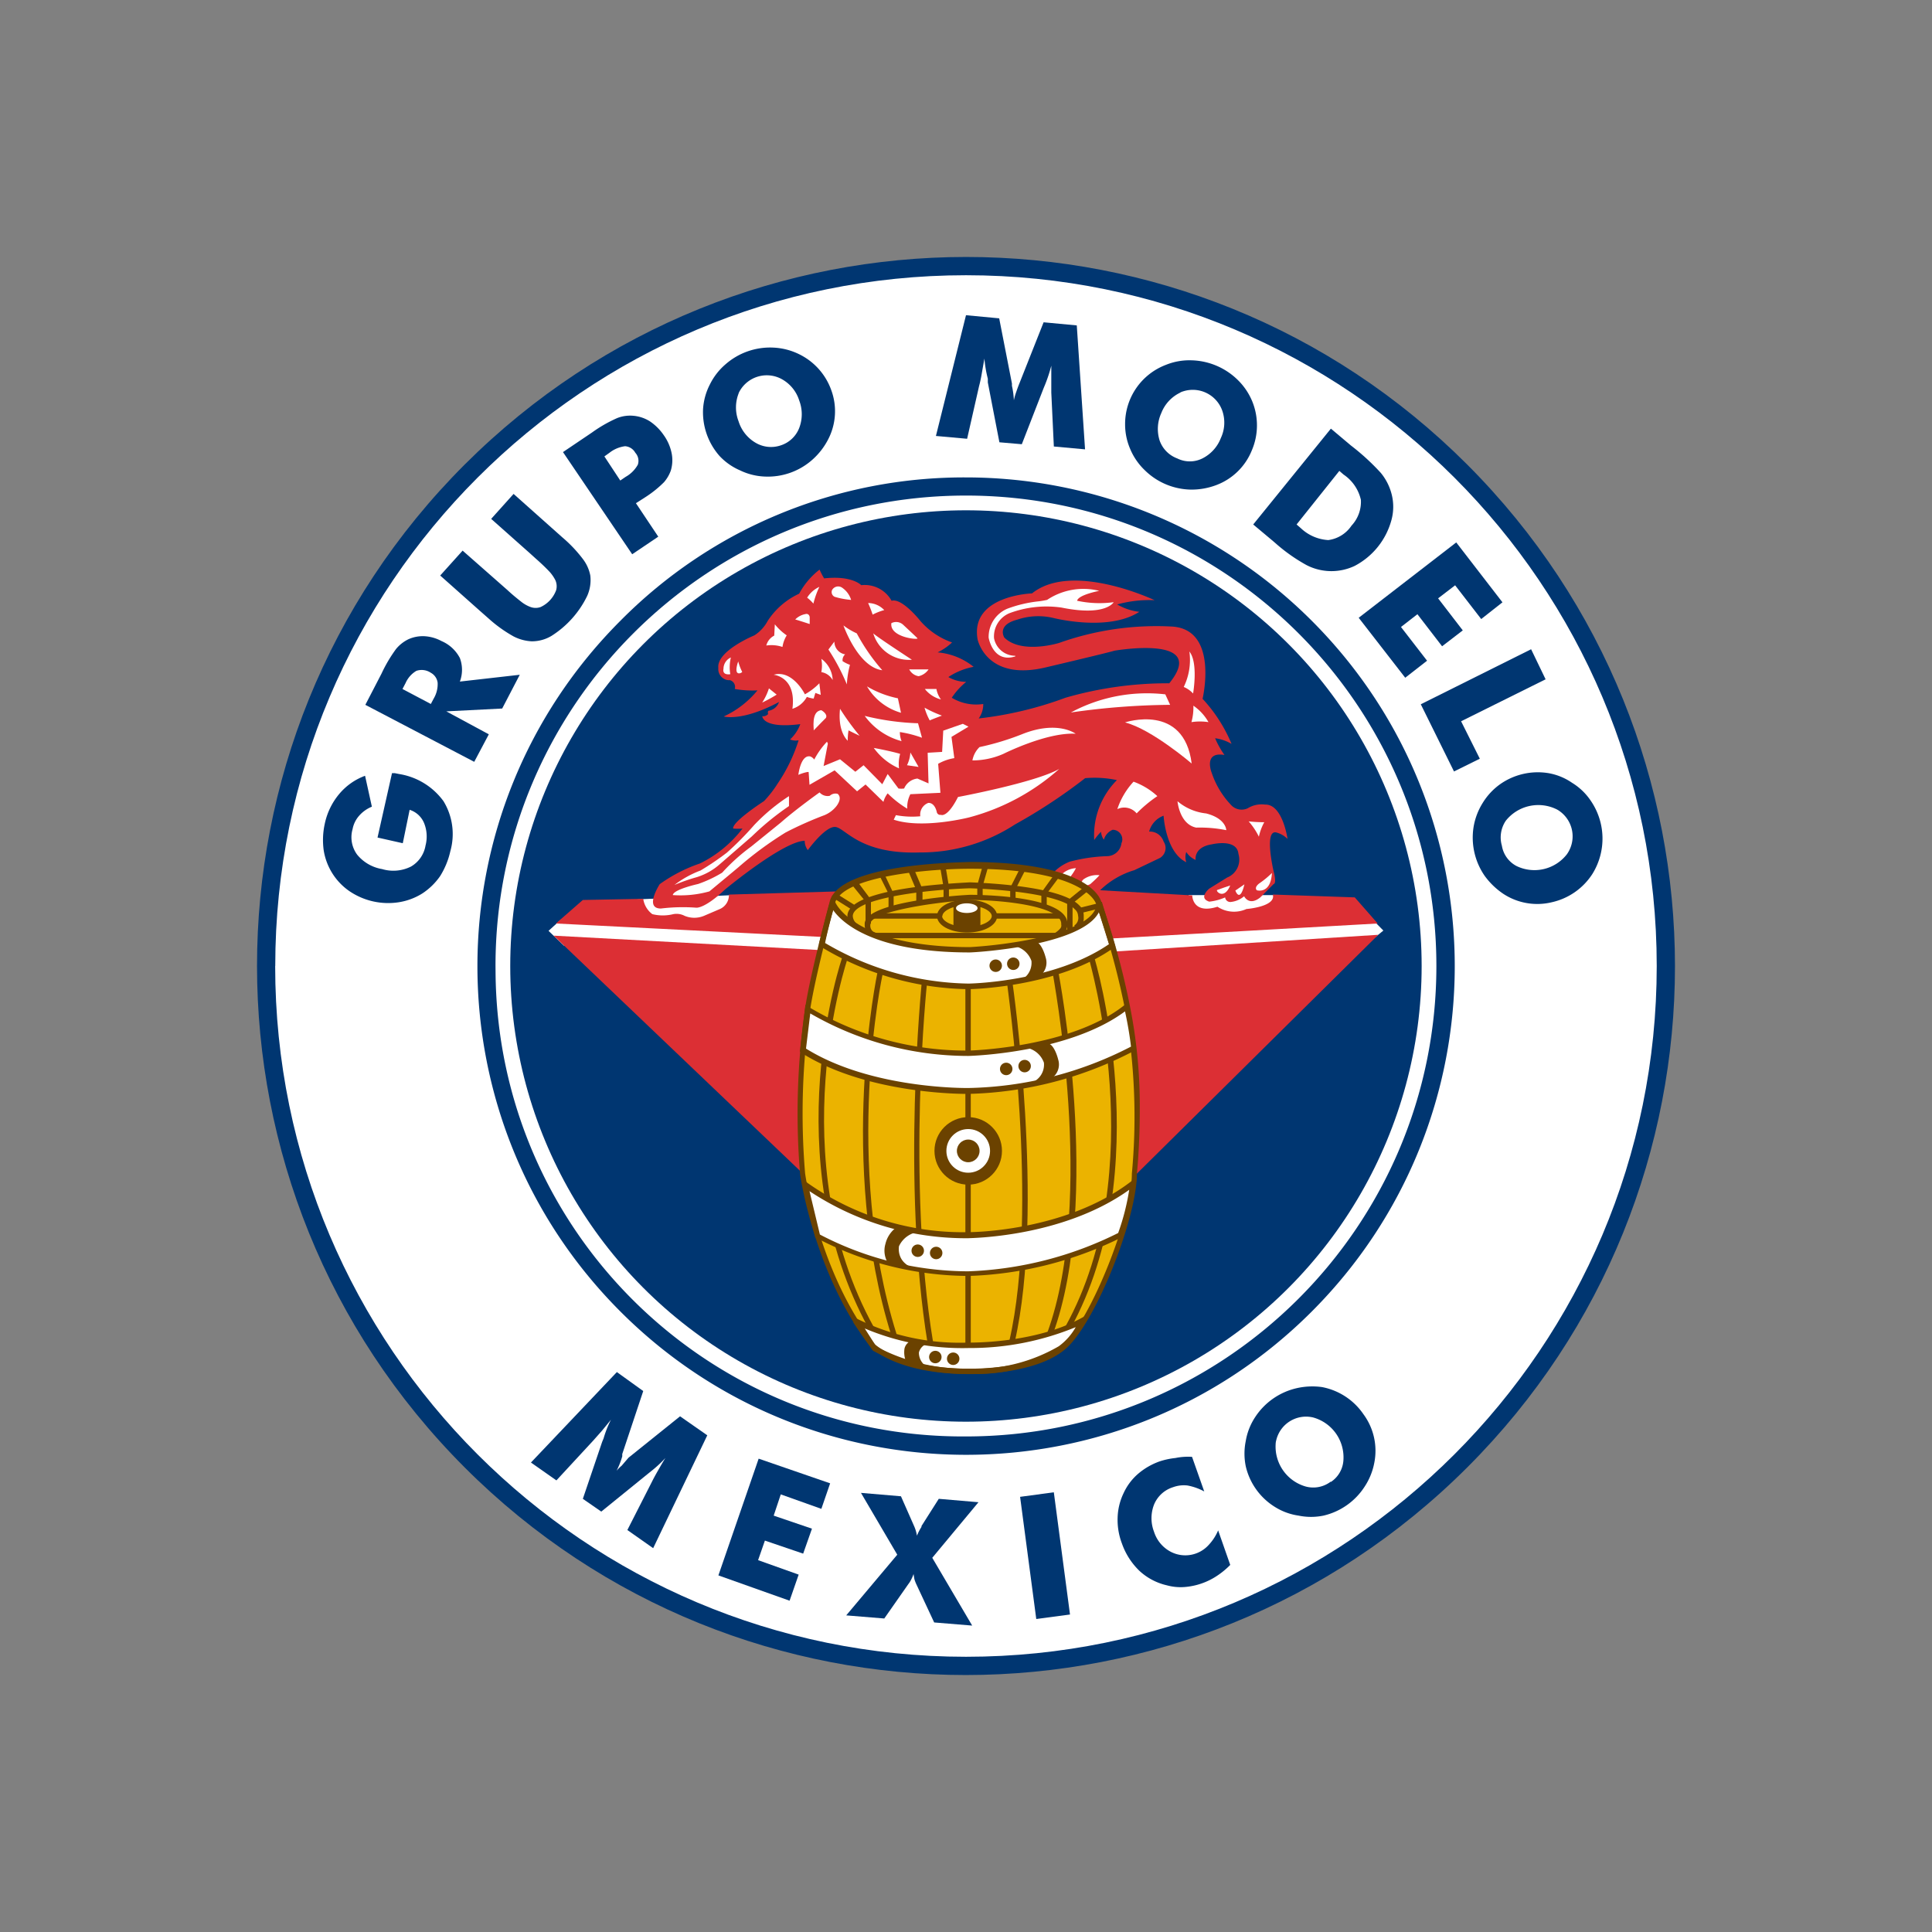 <svg id="Layer_1" data-name="Layer 1" xmlns="http://www.w3.org/2000/svg" viewBox="0 0 1000 1000"><rect x="0" y="0" width="1000" height="1000" fill="#808080" stroke="none"/><defs><style>.cls-1{fill:#fff;}.cls-2{fill:#003671;}.cls-3{fill:#dc2f34;}.cls-4{fill:#ebb300;}.cls-5{fill:#6b4200;}</style></defs><g id="_Group_" data-name=" Group "><g id="_Group_2" data-name=" Group 2"><circle id="_Path_" data-name=" Path " class="cls-1" cx="499.97" cy="500" r="364.3"/><circle id="_Path_2" data-name=" Path 2" class="cls-2" cx="499.97" cy="500" r="235.87"/><g id="_Group_3" data-name=" Group 3"><path id="_Compound_Path_" data-name=" Compound Path " class="cls-2" d="M240.47,240.5c-143.25,143.25-143.25,375.6,0,519s375.6,143.25,519,0,143.25-375.6,0-519S383.87,97.25,240.47,240.5Zm-98,259.5c0-197.41,160.13-357.54,357.54-357.54S857.52,302.59,857.52,500,697.39,857.54,500,857.54,142.43,697.41,142.43,500Z"/></g><g id="_Group_4" data-name=" Group 4"><path id="_Compound_Path_2" data-name=" Compound Path 2" class="cls-2" d="M321.2,321.23c-98.78,98.78-98.78,258.91,0,357.69s258.91,98.78,357.69,0,98.78-258.91,0-357.69A253.19,253.19,0,0,0,500,247.11,250.15,250.15,0,0,0,321.2,321.23ZM256.47,500c0-134.45,109.06-243.5,243.5-243.5S743.47,365.55,743.47,500,634.42,743.5,500,743.5c-133.56.88-242.62-106.71-243.5-240.42Z"/></g><g id="_Group_5" data-name=" Group 5"><polygon id="_Path_3" data-name=" Path 3" class="cls-1" points="330.15 465.51 379.32 463.31 375.51 471.38 368.61 474.02 357.89 475.93 351.58 474.31 346 475.05 338.52 474.9 334.26 471.97 332.06 468.88 330.15 465.51"/><polygon id="_Path_4" data-name=" Path 4" class="cls-1" points="426.58 482.97 290.38 475.93 283.92 481.8 291.85 489.43 423.65 495.16 426.58 482.97"/><polygon id="_Path_5" data-name=" Path 5" class="cls-1" points="573.65 484 577.76 496.48 708.69 487.67 716.03 481.65 706.34 471.82 572.77 481.8 573.65 484"/><polygon id="_Path_6" data-name=" Path 6" class="cls-1" points="615.19 463.31 661.13 463.31 659.08 468.88 649.1 471.82 635.3 473.58 628.11 471.82 617.54 471.23 615.19 463.31"/><path id="_Path_7" data-name=" Path 7" class="cls-3" d="M566.76,463.16c.73.59,1.9-1.47,2.64-2.35a42.85,42.85,0,0,1,17.76-10.42l13.21-6.31a6,6,0,0,0,1.9-8.51,7.43,7.43,0,0,0-7.48-5.14,12,12,0,0,1,7.48-8.22s1,18.93,11.75,24.07a8.1,8.1,0,0,1,0-5.28,11.07,11.07,0,0,0,4.84,4.11s-1.17-6.61,8.37-8.08c0,0,13.06-3.23,13.79,5a10,10,0,0,1-5.87,12.19l-9.24,5.72s-5.88,4.84,0,6.75a27.48,27.48,0,0,0,8.22-2.2,2.68,2.68,0,0,0,3.08,2.35h0a12.72,12.72,0,0,0,6.75-2.94s2.49,5.29,8.37.59l6.89-6.9s1.76,0,0-6.6c0,0-5.28-22.46,1.76-20a12.79,12.79,0,0,1,5.44,3.22s-2.5-18.05-11.6-17.76a13.71,13.71,0,0,0-9,1.91,7.42,7.42,0,0,1-8.81-1.91,44.61,44.61,0,0,1-9.83-16.43s-4.55-11.16,6.6-9.25a45.1,45.1,0,0,1-4.84-8.66,22.71,22.71,0,0,1,8.51,2.93,78.39,78.39,0,0,0-15-23.33s8.66-36.4-16.29-37.43a150.13,150.13,0,0,0-58,8.51s-19.37,6-28.33-2.79c0,0-4.11-6.45,6.61-9.24a33.92,33.92,0,0,1,18.35-1s28.62,7.49,44.91-3.08a29.29,29.29,0,0,1-11.45-3.82,62.1,62.1,0,0,1,19.37-2.2S555,290.4,534.17,307.14c0,0-32.14,1-28.18,23.77,0,0,4.4,21.87,35.23,14.54,0,0,31.85-7.49,35.66-8.66,0,0,49-8.52,28.33,16.88a189.86,189.86,0,0,0-53.72,7.48,189.48,189.48,0,0,1-44.91,10.72,12.65,12.65,0,0,0,2.35-7.49,24.4,24.4,0,0,1-16.3-3.23,36.31,36.31,0,0,1,7.49-8.22,18.64,18.64,0,0,1-9.25-2.49,35,35,0,0,1,13.07-5.29,34.35,34.35,0,0,0-18.64-7.48,29.69,29.69,0,0,0,7.48-5.14,38.75,38.75,0,0,1-16.29-11s-9.54-12.18-15-10.57a15.89,15.89,0,0,0-15.71-8.07s-4.69-5.14-19.23-3.52a44.23,44.23,0,0,1-2.34-4.55,39.15,39.15,0,0,0-10.57,12.47,38.89,38.89,0,0,0-16.29,14.09,19.94,19.94,0,0,1-6.9,7.49s-19.67,8.07-18.64,16.88a5.76,5.76,0,0,0,5.13,6.31h.89a3.65,3.65,0,0,1,2.49,4.55,52.16,52.16,0,0,0,11.74.73,49,49,0,0,1-17.46,13.51s9.39,2.79,28.62-7.49a6.83,6.83,0,0,1-5.58,4.55s-.44,1.18,0,1.62a3.44,3.44,0,0,1-3.08,1.17s0,6.61,19.67,4.11a20.43,20.43,0,0,1-5.29,7.93,7.6,7.6,0,0,0,4.41.44,85.84,85.84,0,0,1-10.87,22.45,59,59,0,0,1-7,9s-16.59,10.71-16,14.23a26.08,26.08,0,0,0,4.84,0,62.47,62.47,0,0,1-22,18.06,79.74,79.74,0,0,0-20.84,10.71s-8.22,12.62.58,12.62a94.67,94.67,0,0,1,18.2-.44s4.11.88,15-9.39c0,0,30-24.95,41.25-25.24a8,8,0,0,0,1.61,4.84s8.66-12,13.95-12,12.18,14.24,43.88,13.21a89.38,89.38,0,0,0,49.46-14.53,280.7,280.7,0,0,0,36.26-23.92,55.92,55.92,0,0,1,16.44,1,40.51,40.51,0,0,0-11.75,31,32,32,0,0,1,3.53-4.26,8.05,8.05,0,0,0,1.47,4.11,7.93,7.93,0,0,1,4.55-5.14,5,5,0,0,1,5,5,4.1,4.1,0,0,1-.44,1.91,7.6,7.6,0,0,1-7.49,6.75A85.75,85.75,0,0,0,553.69,446a23.41,23.41,0,0,0-9.54,6.9A58,58,0,0,1,566.76,463.16Z"/><path id="_Path_8" data-name=" Path 8" class="cls-3" d="M564.7,460.52l52.4,2.93s0,10,13.06,5.87a15.54,15.54,0,0,0,15,1.18s15.41-1.18,13.65-7.49l42.42,1.47L713.09,478l-138.26,7.78A156,156,0,0,0,564.7,460.52Z"/><path id="_Path_9" data-name=" Path 9" class="cls-3" d="M587.3,608.61,713.38,483.85l-136.79,8.66a298,298,0,0,1,11.59,59.89S589.07,597.31,587.3,608.61Z"/><path id="_Path_10" data-name=" Path 10" class="cls-3" d="M415.43,607.29l-128.87-123,138.26,7.48s-9.39,43.3-10,51.23A428.22,428.22,0,0,0,415.43,607.29Z"/><path id="_Path_11" data-name=" Path 11" class="cls-3" d="M426.44,485l-138.7-7,13.94-12.18,31.26-.59a12,12,0,0,0,4.7,7.93,22.67,22.67,0,0,0,10.86,0,9,9,0,0,1,5.87.88,13.07,13.07,0,0,0,10,0l8.22-3.52a7.86,7.86,0,0,0,4.7-7.49l55.19-1.61A193.94,193.94,0,0,1,426.44,485Z"/><path id="_Path_12" data-name=" Path 12" class="cls-4" d="M501.88,447.6s-66.78,0-71.19,19.38c0,0-10,36.69-12.62,54.6A378,378,0,0,0,415.43,607s6.75,51.37,36.4,89.24c0,0,12.92,13.21,50.05,13.21,0,0,34.35.59,49.32-13.21S587,628.87,587,607a308.88,308.88,0,0,0-3.52-85.42,390.21,390.21,0,0,0-15-54.6S564.55,447.6,501.88,447.6Z"/><g id="_Group_6" data-name=" Group 6"><path id="_Path_13" data-name=" Path 13" class="cls-5" d="M438.62,474.17a7.8,7.8,0,0,0,4.4,6.9l1.18-2.5a5.38,5.38,0,0,1-2.79-4.4c0-9.1,37.43-13.65,60.47-14.39,0,0,44.91,1,54.45,10.86A4.65,4.65,0,0,1,558,474h0a4.67,4.67,0,0,1-1.91,5l1.17,2.5a6.9,6.9,0,0,0,3.67-6.46v-1.32h0a7.05,7.05,0,0,0-2.34-5.14c-10.28-10.71-54.6-11.74-56.51-11.89C495.42,457.14,438.62,459.34,438.62,474.17Z"/></g><g id="_Group_7" data-name=" Group 7"><path id="_Compound_Path_3" data-name=" Compound Path 3" class="cls-5" d="M447.57,478v1.18a7.35,7.35,0,0,0,4.55,6.31l1.32-2.5a3.93,3.93,0,0,1-2.93-4.4v-.44c0-5.43,26.71-10.57,51.22-12.33,18.35,0,47.56,3.38,47.56,12.33v.44a2.23,2.23,0,0,1-.44,1.91,11,11,0,0,1-6.9,3.82l.73,2.78a13,13,0,0,0,8.81-5.13,7,7,0,0,0,1-2.94v-.88c0-14.53-45.36-15-50.49-15C492.49,463.6,448.16,467.12,447.57,478Zm0,0h0v0Zm104.8,0Z"/></g><g id="_Group_8" data-name=" Group 8"><rect id="_Path_14" data-name=" Path 14" class="cls-5" x="514.21" y="472.7" width="35.37" height="2.79"/></g><g id="_Group_9" data-name=" Group 9"><rect id="_Path_15" data-name=" Path 15" class="cls-5" x="452.12" y="472.7" width="34.49" height="2.79"/></g><g id="_Group_10" data-name=" Group 10"><rect id="_Path_16" data-name=" Path 16" class="cls-5" x="452.27" y="482.83" width="94.38" height="2.79"/></g><g id="_Group_11" data-name=" Group 11"><path id="_Compound_Path_4" data-name=" Compound Path 4" class="cls-5" d="M485,474.17c0,4.69,6.75,8.51,15.56,8.51s15.56-3.82,15.56-8.51-6.75-8.52-15.56-8.52S485,469.47,485,474.17Zm2.79,0c0-2.64,5.28-5.58,12.77-5.58s12.77,2.94,12.77,5.58-5.28,5.58-12.77,5.58-12.92-2.94-12.92-5.58Z"/></g><path id="_Path_17" data-name=" Path 17" class="cls-5" d="M493.51,468.3v11.89a29.57,29.57,0,0,0,7.05,1,27.46,27.46,0,0,0,6.9-.73V467.86a35.48,35.48,0,0,0-6.9-.74A23.47,23.47,0,0,0,493.51,468.3Z"/><ellipse id="_Path_18" data-name=" Path 18" class="cls-1" cx="500.41" cy="470.06" rx="5.58" ry="2.5"/><g id="_Group_12" data-name=" Group 12"><rect id="_Path_19" data-name=" Path 19" class="cls-5" x="435.66" y="461.29" width="2.79" height="11.01" transform="translate(-190.62 589.06) rotate(-57.91)"/></g><g id="_Group_13" data-name=" Group 13"><path id="_Path_20" data-name=" Path 20" class="cls-5" d="M440.53,457.44l7.48,9.24v11.45h2.79V465.65l-7.48-10Z"/></g><g id="_Group_14" data-name=" Group 14"><path id="_Path_21" data-name=" Path 21" class="cls-5" d="M455.06,452.89l4.84,9.68v7.49h2.64v-7.49l-5-10.57Z"/></g><g id="_Group_15" data-name=" Group 15"><path id="_Path_22" data-name=" Path 22" class="cls-5" d="M470,450.54l4.26,10.12v6.46h3.23v-6.9L473,449.66Z"/></g><g id="_Group_16" data-name=" Group 16"><polygon id="_Path_23" data-name=" Path 23" class="cls-5" points="486.62 448.77 488.38 459.2 488.38 465.51 491.17 465.51 491.17 458.9 489.4 448.33 486.62 448.77"/></g><g id="_Group_17" data-name=" Group 17"><path id="_Path_24" data-name=" Path 24" class="cls-5" d="M505.84,458.17v6.31h2.79v-5.87l2.79-9.83-2.64-1.18Z"/></g><g id="_Group_18" data-name=" Group 18"><path id="_Path_25" data-name=" Path 25" class="cls-5" d="M522.87,459.49v6.31h2.79v-5.58l5-9.83-2.5-1.32Z"/></g><g id="_Group_19" data-name=" Group 19"><path id="_Path_26" data-name=" Path 26" class="cls-5" d="M539,462v7.48h2.79v-6.9l6.46-8.66-2.2-1.76Z"/></g><g id="_Group_20" data-name=" Group 20"><path id="_Path_27" data-name=" Path 27" class="cls-5" d="M552.37,466.24v15h2.79V467.56l7.49-6-1.77-2.2Z"/></g><g id="_Group_21" data-name=" Group 21"><rect id="_Path_28" data-name=" Path 28" class="cls-5" x="558.57" y="468.71" width="10.13" height="2.79" transform="translate(-96.22 148.74) rotate(-13.86)"/></g><g id="_Group_22" data-name=" Group 22"><path id="_Path_29" data-name=" Path 29" class="cls-1" d="M568.81,467.27c0,20.84-66.78,24.36-66.78,24.36-61.94,0-71-24.07-71-24.07-1.18,3.67-5.73,21.14-5.73,21.14a149.55,149.55,0,0,0,76,21.87s44.92-.59,74.27-21.14Z"/><path id="_Compound_Path_5" data-name=" Compound Path 5" class="cls-5" d="M429.52,467.12c-1.17,3.67-5.43,20.55-5.58,21.28v1l.88.59a150.86,150.86,0,0,0,76.77,22c.44,0,45.79-.74,74.85-21.43l.88-.59-7-23.19-2.64.44c0,16-47.27,22-65.61,23-59.89,0-69.57-22.89-69.72-23.19l-1.47-3.81Zm1.76,4c4.7,6.6,21,21.86,70.6,21.86,2.64,0,57.83-3.22,66.93-20.84L574,488.7c-28.62,19.67-72.22,20.4-72.66,20.4a150.31,150.31,0,0,1-74.26-21C427.61,485,429.81,476.22,431.28,471.09Z"/></g><g id="_Group_23" data-name=" Group 23"><path id="_Path_30" data-name=" Path 30" class="cls-1" d="M443,683.91a119.23,119.23,0,0,0,58.13,12.48s34.64.88,59.88-12.92a48.79,48.79,0,0,1-11.74,15,86.2,86.2,0,0,1-47.41,11.16A101,101,0,0,1,453,697.85Z"/><path id="_Compound_Path_6" data-name=" Compound Path 6" class="cls-5" d="M559.86,682.15c-24.37,13.5-58.57,12.77-58.86,12.77a119.65,119.65,0,0,1-57.39-12.33l-1.91,2,10.13,14.53h0a101.42,101.42,0,0,0,49.76,12,87.29,87.29,0,0,0,48-12,47.87,47.87,0,0,0,12.18-15l2.65-4.55Zm-2.94,4.55A31.3,31.3,0,0,1,548,696.83a86.11,86.11,0,0,1-46.53,11.59A98.48,98.48,0,0,1,453.59,697l-6-9.39a130.14,130.14,0,0,0,53.72,10.13,143.47,143.47,0,0,0,55.92-11Z"/></g><g id="_Group_24" data-name=" Group 24"><g id="_Group_25" data-name=" Group 25"><path id="_Path_31" data-name=" Path 31" class="cls-5" d="M449.92,688.17l2.5-1c-48.59-87.77-13.95-190.22-13.65-191.25l-2.64-.88C435.68,495.74,400.75,599.37,449.92,688.17Z"/></g><g id="_Group_26" data-name=" Group 26"><path id="_Path_32" data-name=" Path 32" class="cls-5" d="M461.37,691.25l2.64-.88c-27.74-88.51-7.48-185.67-7-186.7l-2.79-.59C454,504.11,433.34,602,461.37,691.25Z"/></g><g id="_Group_27" data-name=" Group 27"><path id="_Path_33" data-name=" Path 33" class="cls-5" d="M480.16,695.5l2.79-.88c-13.8-83.22-3.23-185.23-3.09-186.11h-2.78C477.08,509.54,466.51,612.28,480.16,695.5Z"/></g><g id="_Group_28" data-name=" Group 28"><rect id="_Path_34" data-name=" Path 34" class="cls-5" x="499.68" y="510.57" width="2.79" height="185.82"/></g><g id="_Group_29" data-name=" Group 29"><path id="_Path_35" data-name=" Path 35" class="cls-5" d="M521.25,508.81c0,1.17,16.88,116.83,1.18,185.23l2.79.58c15.7-68.83-1-185.08-1.18-186.11Z"/></g><g id="_Group_30" data-name=" Group 30"><path id="_Path_36" data-name=" Path 36" class="cls-5" d="M544.89,503.67c0,1.17,22.45,116.83-2.79,186.11l2.79,1c25.68-70,3.08-186.55,2.93-187.73Z"/></g><g id="_Group_31" data-name=" Group 31"><path id="_Path_37" data-name=" Path 37" class="cls-5" d="M563.67,496.18c0,1,32.59,109.35-12.18,190.37l2.5,1.32c45.35-82.34,12.77-191.54,12.32-192.57Z"/></g></g><path id="_Path_38" data-name=" Path 38" class="cls-1" d="M424.09,303.76a46.83,46.83,0,0,0-3.08,8.66,21.72,21.72,0,0,0-3.23-3.08A14.63,14.63,0,0,1,424.09,303.76Z"/><path id="_Path_39" data-name=" Path 39" class="cls-1" d="M411.61,320.64a9.84,9.84,0,0,1,5.29-2.79,1.58,1.58,0,0,1,2.05,1c0,.15,0,.15.15.29V323S412.79,320.93,411.61,320.64Z"/><path id="_Path_40" data-name=" Path 40" class="cls-1" d="M401.05,323.14a28.41,28.41,0,0,0,6.16,5.72,15.75,15.75,0,0,0-2.2,6,18,18,0,0,0-8.37-.74,8,8,0,0,1,4.11-5.13Z"/><path id="_Path_41" data-name=" Path 41" class="cls-1" d="M430.69,305.38a3.61,3.61,0,0,1,5-1.32,11.87,11.87,0,0,1,4.85,6.45A41.14,41.14,0,0,1,432,308.9,2.69,2.69,0,0,1,430.69,305.38Z"/><path id="_Path_42" data-name=" Path 42" class="cls-1" d="M449.34,312.13a57.55,57.55,0,0,1,2.34,6,29.7,29.7,0,0,1,6-2.35A11.56,11.56,0,0,0,449.34,312.13Z"/><path id="_Path_43" data-name=" Path 43" class="cls-1" d="M436.57,323.72s7.48,21.58,20.1,23.19a100.81,100.81,0,0,1-13.21-19.08A35.17,35.17,0,0,1,436.57,323.72Z"/><path id="_Path_44" data-name=" Path 44" class="cls-1" d="M452,327.83a19.23,19.23,0,0,0,20,13.65S454,329.74,452,327.83Z"/><path id="_Path_45" data-name=" Path 45" class="cls-1" d="M461.37,322.55a5.34,5.34,0,0,1,6,.73s6.46,6,7.48,7.05S460.34,330,461.37,322.55Z"/><path id="_Path_46" data-name=" Path 46" class="cls-1" d="M470.62,346.47h10a8.47,8.47,0,0,1-5.14,3.53A6.63,6.63,0,0,1,470.62,346.47Z"/><path id="_Path_47" data-name=" Path 47" class="cls-1" d="M478.69,356.6h6a12.64,12.64,0,0,0,2.35,5.43A15.49,15.49,0,0,1,478.69,356.6Z"/><path id="_Path_48" data-name=" Path 48" class="cls-1" d="M478.54,366.29a62.88,62.88,0,0,0,9,4.11s-5.14,1.91-6.31,2.49A30.88,30.88,0,0,1,478.54,366.29Z"/><path id="_Path_49" data-name=" Path 49" class="cls-1" d="M448.75,355.28a51.45,51.45,0,0,0,16,6.16l1.61,7.49A30,30,0,0,1,448.75,355.28Z"/><path id="_Path_50" data-name=" Path 50" class="cls-1" d="M447.57,370.54a132.25,132.25,0,0,0,27.6,3.82l2.05,7.49a59.74,59.74,0,0,0-11.45-2.94,12.86,12.86,0,0,0,.88,4.7A34.72,34.72,0,0,1,447.57,370.54Z"/><path id="_Path_51" data-name=" Path 51" class="cls-1" d="M471.2,389.48l4.26,7.48-6-.88A16.77,16.77,0,0,0,471.2,389.48Z"/><path id="_Path_52" data-name=" Path 52" class="cls-1" d="M452.27,387.13s8.81,1.61,13.65,3.08a18.69,18.69,0,0,0-.59,7.49A31.93,31.93,0,0,1,452.27,387.13Z"/><path id="_Path_53" data-name=" Path 53" class="cls-1" d="M434.8,366.87a135.16,135.16,0,0,0,10.13,13.95s-3.52-1.62-5.72-2.79a31.84,31.84,0,0,0-.44,5.43C438.91,383.31,433.48,379.35,434.8,366.87Z"/><path id="_Path_54" data-name=" Path 54" class="cls-1" d="M425.12,367.61s3.52,1.91,2.35,4c0,0-4.85,4.85-6.32,6.46C421.45,378,419.54,368.05,425.12,367.61Z"/><path id="_Path_55" data-name=" Path 55" class="cls-1" d="M425.12,341a14.14,14.14,0,0,1,5.87,11,8.22,8.22,0,0,0-5.87-4.11A18.19,18.19,0,0,0,425.12,341Z"/><path id="_Path_56" data-name=" Path 56" class="cls-1" d="M431.87,332.09l-3.08,4.11a107,107,0,0,1,9.54,18.05,48.22,48.22,0,0,1,1.61-10.13,18.57,18.57,0,0,1-3.81-1.9,4,4,0,0,1,1.32-3.53A6.65,6.65,0,0,1,431.87,332.09Z"/><path id="_Path_57" data-name=" Path 57" class="cls-1" d="M378.3,340.31a6.42,6.42,0,0,0-3.82,5.87s-1,3.38,3.52,2.79A21.44,21.44,0,0,1,378.3,340.31Z"/><path id="_Path_58" data-name=" Path 58" class="cls-1" d="M382.11,342.36s-2.35,6.17.44,6.17a2.37,2.37,0,0,0,1.62-.74A27.39,27.39,0,0,1,382.11,342.36Z"/><path id="_Path_59" data-name=" Path 59" class="cls-1" d="M398,356.31l4,3.23a76.73,76.73,0,0,1-7.49,4.11A30.9,30.9,0,0,0,398,356.31Z"/><path id="_Path_60" data-name=" Path 60" class="cls-1" d="M400.46,349.26s11.89,1,9.69,17.61a12.93,12.93,0,0,0,7.48-6.16,15.78,15.78,0,0,0,3.52.88l.88-2.93,2.79,1-.73-6a31.73,31.73,0,0,1-7.49,5.72C416.6,359.24,410.15,346.47,400.46,349.26Z"/><path id="_Path_61" data-name=" Path 61" class="cls-1" d="M413.23,401.07s1.17-10.56,6.16-9.54a4.46,4.46,0,0,1,2.06,1.62,40.84,40.84,0,0,1,6.6-9.25l.44,1-2.2,11.59L434.8,393l7.93,6.46,4.26-3.38,9.68,9.84,2.79-5.29,5.58,7.49a9.66,9.66,0,0,0,2.94,0,8.44,8.44,0,0,1,6.89-5.14l5.73,2.5-.44-15.85,7.48-.45.59-11,10.13-3.53,2.93,1.47-8.8,5.29,1.46,11a24.71,24.71,0,0,0-8.36,2.94l1.17,15-15.56.73a14.73,14.73,0,0,0-1.61,7.49,52,52,0,0,1-10.13-7.93,12.36,12.36,0,0,0-2.2,4.41l-9.25-9-4.4,3.53L432,398.73,419,406.21l-.44-6.46C418.81,399.17,415.14,400.19,413.23,401.07Z"/><path id="_Path_62" data-name=" Path 62" class="cls-1" d="M408.38,417.22v-5.14a98.34,98.34,0,0,0-18.05,15,160.48,160.48,0,0,1-14.09,14.24,138.12,138.12,0,0,1-13.65,9.25,52.92,52.92,0,0,0-13.5,7.48,95.3,95.3,0,0,1,11.45-4,32.51,32.51,0,0,0,11.88-6.61l16.74-14.53A143.31,143.31,0,0,1,408.38,417.22Z"/><path id="_Path_63" data-name=" Path 63" class="cls-1" d="M432.6,417.66s3.82-4.26,1-6.75a4.29,4.29,0,0,0-4.11,1,5.52,5.52,0,0,1-5.28-1.76s-12.19,8.66-20,15.56l-15.42,12.48a100.27,100.27,0,0,0-15,13.5,64.56,64.56,0,0,1-12.47,5.87s-12.77,2.79-13.07,5.73a55.22,55.22,0,0,0,18.94-1.91s13.79-11.45,15-12.48a184.85,184.85,0,0,1,24.51-18.05,189.06,189.06,0,0,1,20.11-8.95A15.46,15.46,0,0,0,432.6,417.66Z"/><path id="_Path_64" data-name=" Path 64" class="cls-1" d="M463.72,421.92a45.49,45.49,0,0,0,12.62.58,6.44,6.44,0,0,1,4.11-6.9s3.08-.58,4.4,4.55a1.83,1.83,0,0,0,2.06,1.62h.15s3.23,1.76,8.8-9.25c0,0,40.07-7.48,52.4-14.53a113.8,113.8,0,0,1-46.67,25.1s-24.07,6.16-39,1.17Z"/><path id="_Path_65" data-name=" Path 65" class="cls-1" d="M507,386.69a12.72,12.72,0,0,0-3.67,6.9,39.62,39.62,0,0,0,16-3.38s22.45-11.3,37.42-10.42c0,0-9.1-7-27.15,0A137.44,137.44,0,0,1,507,386.69Z"/><path id="_Path_66" data-name=" Path 66" class="cls-1" d="M554.28,368.78a83.18,83.18,0,0,1,48.88-9.39l2.49,5.43A378,378,0,0,0,554.28,368.78Z"/><path id="_Path_67" data-name=" Path 67" class="cls-1" d="M582.31,373.92s30.53-10.27,34.5,21.28C616.81,395.2,596.11,377.44,582.31,373.92Z"/><path id="_Path_68" data-name=" Path 68" class="cls-1" d="M617.69,365.26a28.52,28.52,0,0,1-1,8.51,29.57,29.57,0,0,1,8.81,0A25.46,25.46,0,0,0,617.69,365.26Z"/><path id="_Path_69" data-name=" Path 69" class="cls-1" d="M586.72,404.6a36.58,36.58,0,0,1,12.33,7.48A69.44,69.44,0,0,0,588.33,421a8.35,8.35,0,0,0-10-2.2A38.8,38.8,0,0,1,586.72,404.6Z"/><path id="_Path_70" data-name=" Path 70" class="cls-1" d="M609.47,414.72s1,11.89,9.68,13.65a69.73,69.73,0,0,1,15.56,1.32s0-6-10.42-8.66A27.37,27.37,0,0,1,609.47,414.72Z"/><path id="_Path_71" data-name=" Path 71" class="cls-1" d="M556.92,449.36a11.44,11.44,0,0,0-6.75,2.64,1.43,1.43,0,0,0,.44,1.91.15.15,0,0,1,.15.15,2.9,2.9,0,0,0,3.08,0A32.47,32.47,0,0,0,556.92,449.36Z"/><path id="_Path_72" data-name=" Path 72" class="cls-1" d="M569.1,453a12.09,12.09,0,0,0-8.36,2.2s-2.2,2.21,0,2.79a4.06,4.06,0,0,0,3.67-.44C566,456.11,567.64,454.65,569.1,453Z"/><path id="_Path_73" data-name=" Path 73" class="cls-1" d="M646.31,425.14a35.69,35.69,0,0,1,5.28,7.93,27.26,27.26,0,0,1,2.79-7.49A72.74,72.74,0,0,1,646.31,425.14Z"/><path id="_Path_74" data-name=" Path 74" class="cls-1" d="M658.34,451.86a46.68,46.68,0,0,1-6.6,5.43s-2.79,2-1.18,3.52C650.56,460.81,657.76,463,658.34,451.86Z"/><path id="_Path_75" data-name=" Path 75" class="cls-1" d="M644.11,457.73l-4.7,3.23S641.76,467.71,644.11,457.73Z"/><path id="_Path_76" data-name=" Path 76" class="cls-1" d="M636.77,458.32s-5.73,1.9-6.75,2.34S633.54,466.09,636.77,458.32Z"/><path id="_Path_77" data-name=" Path 77" class="cls-1" d="M612.7,355.57a13.82,13.82,0,0,1,4.84,3.38s2.79-15.85-1.91-21.72A31.9,31.9,0,0,1,612.7,355.57Z"/><path id="_Path_78" data-name=" Path 78" class="cls-1" d="M525.51,339.43a11.18,11.18,0,0,1-11-9.1,13,13,0,0,1,7.93-12.92,54.68,54.68,0,0,1,27-2.93c23,4.69,27-2.79,27-2.79a54.69,54.69,0,0,1-18.93-.74c.59-3.08,11.45-5.13,11.45-5.13a33.8,33.8,0,0,0-27,4.69c-1.47.3-2.94.59-4.4.74a66.49,66.49,0,0,0-16.15,3.81,15.86,15.86,0,0,0-9.69,15s2.21,13.36,13.8,9.69"/><g id="_Group_32" data-name=" Group 32"><path id="_Compound_Path_7" data-name=" Compound Path 7" class="cls-5" d="M429.37,467s-10,37-12.62,54.74a382,382,0,0,0-2.64,85.87c0,.58,7.48,52.4,36.69,89.82.74.74,13.8,13.8,51.23,13.8,1.47,0,34.93.44,50.19-13.65s36.26-66.93,36.26-90.41c0,0,1.47-13.95,1.47-32.44a262.16,262.16,0,0,0-5-53.43,385.57,385.57,0,0,0-15-54.74c-.58-1.91-7-20.41-68.25-20.41C499.09,446.43,433.92,446.43,429.37,467Zm72.51,241.44c-36,0-49-12.62-49.17-12.77-28.91-37-36-88.06-36-88.5a371.31,371.31,0,0,1,2.64-84.69C422,504.84,431.87,468.3,432,468c3.37-15,51.51-18.34,69.86-18.34h0c60.33,0,65.46,18,65.46,18.2h0a390.21,390.21,0,0,1,15,54.6,317.22,317.22,0,0,1,3.53,85c0,22.46-21.14,75.3-35.38,88.36C536.23,709,502.17,708.42,501.88,708.42Zm0-262Z"/></g><circle id="_Path_79" data-name=" Path 79" class="cls-5" cx="515.38" cy="499.85" r="3.23"/><circle id="_Path_80" data-name=" Path 80" class="cls-5" cx="524.48" cy="498.83" r="3.23"/><path id="_Path_81" data-name=" Path 81" class="cls-5" d="M522.87,489.43a11.9,11.9,0,0,1,11,7.93,9.94,9.94,0,0,1-8.52,10.86h-1l13.5-2.79a8.63,8.63,0,0,0,3.38-9.83s-2.06-8.52-6-8.37Z"/><circle id="_Path_82" data-name=" Path 82" class="cls-5" cx="484.12" cy="702.4" r="3.23"/><circle id="_Path_83" data-name=" Path 83" class="cls-5" cx="493.37" cy="703.28" r="3.23"/><path id="_Path_84" data-name=" Path 84" class="cls-5" d="M481.63,695.21a6.43,6.43,0,0,0-6,4.84,8.48,8.48,0,0,0,6.6,8.37l-12.91-2.79a13.24,13.24,0,0,1-1.18-7.48,5.65,5.65,0,0,1,4.41-4.41Z"/><g id="_Group_33" data-name=" Group 33"><path id="_Path_85" data-name=" Path 85" class="cls-1" d="M418.22,522.46a158.56,158.56,0,0,0,82.93,22.45s53.42-1.17,82.34-24.07A176.6,176.6,0,0,1,587,542.27a191,191,0,0,1-85.42,22s-50.93,1-85.57-21Z"/><path id="_Compound_Path_8" data-name=" Compound Path 8" class="cls-5" d="M582.31,520c-27.74,22.46-80.58,23.78-81.16,23.78a159.2,159.2,0,0,1-82.34-22.46L416.9,520,414,544.18l.74.73c34.64,22,85.86,21.29,86.45,21.29a193.92,193.92,0,0,0,86.15-22.46H588V543a185.45,185.45,0,0,0-3.52-21.87l-.45-2.21Zm0,3.52c1.32,6,2.35,12,3.09,18.2a190.41,190.41,0,0,1-84.11,21.43c-.58,0-50.19.74-84.1-20.4l2.2-18.2a163.34,163.34,0,0,0,81.76,22C503.35,546.53,553.4,544.91,582.31,523.48Z"/></g><circle id="_Path_86" data-name=" Path 86" class="cls-5" cx="520.81" cy="553.28" r="3.23"/><circle id="_Path_87" data-name=" Path 87" class="cls-5" cx="530.35" cy="551.81" r="3.23"/><path id="_Path_88" data-name=" Path 88" class="cls-5" d="M529.33,542.12a11.9,11.9,0,0,1,11,7.93,9.94,9.94,0,0,1-8.52,10.86h-1l13.5-2.79a8.62,8.62,0,0,0,3.37-9.83s-2-8.51-6-8.37Z"/><g id="_Group_34" data-name=" Group 34"><circle id="_Path_89" data-name=" Path 89" class="cls-5" cx="501.15" cy="595.7" r="17.47"/><circle id="_Path_90" data-name=" Path 90" class="cls-1" cx="501.15" cy="595.7" r="11.3"/><circle id="_Path_91" data-name=" Path 91" class="cls-5" cx="501.15" cy="595.7" r="5.87"/></g><g id="_Group_35" data-name=" Group 35"><path id="_Path_92" data-name=" Path 92" class="cls-1" d="M416.6,613a139.44,139.44,0,0,0,84.55,26.42s50.19,0,85.13-26.72a129.53,129.53,0,0,1-6.46,26.72,186.54,186.54,0,0,1-78.82,20,165.87,165.87,0,0,1-77.94-19.52Z"/><path id="_Compound_Path_9" data-name=" Compound Path 9" class="cls-5" d="M422,640.76h.59a170.88,170.88,0,0,0,78.82,19.67,191.62,191.62,0,0,0,79.41-20.11h.44v-.44a143.88,143.88,0,0,0,6.6-27.16l.59-3.37-2.79,2c-34.2,26.42-83.81,26.42-84.4,26.42a139.84,139.84,0,0,1-83.36-25.54l-3.23-2.79Zm162.49-25a120.67,120.67,0,0,1-5.73,22.45,188.41,188.41,0,0,1-77.64,19.82h0A166.6,166.6,0,0,1,424.38,639L419,616.54a146.65,146.65,0,0,0,82.34,24.36C501.59,640.76,549.73,640.76,584.52,615.81Z"/></g><circle id="_Path_93" data-name=" Path 93" class="cls-5" cx="475.02" cy="647.36" r="3.23"/><circle id="_Path_94" data-name=" Path 94" class="cls-5" cx="484.56" cy="648.54" r="3.23"/><path id="_Path_95" data-name=" Path 95" class="cls-5" d="M476.64,637.53A13,13,0,0,0,465.33,645s-2.05,9.84,10.57,12.19L459.76,654a12.31,12.31,0,0,1-1.47-10.13,14.83,14.83,0,0,1,6-8.81Z"/></g></g><g id="_Group_36" data-name=" Group 36"><path id="_Compound_Path_10" data-name=" Compound Path 10" class="cls-2" d="M208.48,436.45l-13.07-2.94,7.49-33.32h1.47l2.2.44a35.23,35.23,0,0,1,23,14.09,32.66,32.66,0,0,1,3.53,25.84,41.26,41.26,0,0,1-5.29,12.91,33.59,33.59,0,0,1-9.25,9A32.39,32.39,0,0,1,206.42,467a35.72,35.72,0,0,1-25.54-5.73A31.68,31.68,0,0,1,167.53,440a39,39,0,0,1,.58-13.65,35.22,35.22,0,0,1,7.49-15.41,31.7,31.7,0,0,1,13.36-9.4l3.52,16a17.53,17.53,0,0,0-6.61,4.7,14.46,14.46,0,0,0-3.37,6.9,15.16,15.16,0,0,0,2.35,13.21,21.19,21.19,0,0,0,12.91,7.48,20.37,20.37,0,0,0,15-1.32,15.55,15.55,0,0,0,7.49-10.86,18.48,18.48,0,0,0-.73-11.59,12,12,0,0,0-7.49-6.9Z"/><path id="_Compound_Path_11" data-name=" Compound Path 11" class="cls-2" d="M245.46,394.32l-56.36-29.5,8.37-16.15A74.47,74.47,0,0,1,205,335.91a19.15,19.15,0,0,1,6.32-5,18.14,18.14,0,0,1,8.36-1.61,21,21,0,0,1,8.81,2.5,19.24,19.24,0,0,1,9.54,8.8,17.37,17.37,0,0,1,0,12.18l31-3.52-9.1,17.47-28.92,1.47,22,11.88ZM223,364.38l1.47-2.79a14.63,14.63,0,0,0,2.05-8.22,6.85,6.85,0,0,0-3.52-5.14,8.52,8.52,0,0,0-7.49-1,13.75,13.75,0,0,0-5.58,6.31l-1.61,3.08Z"/><path id="_Compound_Path_12" data-name=" Compound Path 12" class="cls-2" d="M227.85,297.89,239.45,285l23.19,20.41c2.35,2.2,4.84,4.25,7.48,6.31a17.17,17.17,0,0,0,4.55,2.49,7.68,7.68,0,0,0,5.14,0,15.48,15.48,0,0,0,8.07-8.8,7.68,7.68,0,0,0-.44-5.14,20,20,0,0,0-2.93-4.26c-2.21-2.35-4.7-4.69-7.05-6.75l-3.23-2.93-20-17.76,11.6-12.92L291,278.08a70.23,70.23,0,0,1,10.72,11.3,20.33,20.33,0,0,1,3.82,8.51,20.09,20.09,0,0,1-1.62,10.57,50.46,50.46,0,0,1-18.49,20.69,19.68,19.68,0,0,1-10.28,2.79,22.82,22.82,0,0,1-9.24-2.49,70.09,70.09,0,0,1-12.77-9.1l-5-4.41Z"/><path id="_Compound_Path_13" data-name=" Compound Path 13" class="cls-2" d="M340.72,277.78l-13.5,9.1L291.4,234l15-10.12a71.68,71.68,0,0,1,13.06-7.49,18.38,18.38,0,0,1,8.51-1.17,19,19,0,0,1,8.51,2.93,26.86,26.86,0,0,1,7.05,7.05,24.49,24.49,0,0,1,4.11,9.39,18.5,18.5,0,0,1-.44,9,19.07,19.07,0,0,1-3.52,6,57.06,57.06,0,0,1-9.25,7.49l-2.5,1.61-2.78,1.76Zm-19.67-29.06,2.79-1.91a16.22,16.22,0,0,0,6.31-6.31,6.22,6.22,0,0,0-1.32-6.16,6.58,6.58,0,0,0-5.28-3.38,16.37,16.37,0,0,0-8.07,3.38l-2.65,1.9Z"/><path id="_Compound_Path_14" data-name=" Compound Path 14" class="cls-2" d="M430.25,201.9a31.61,31.61,0,0,1-1.61,25.54A36.14,36.14,0,0,1,420.42,238a34.68,34.68,0,0,1-24.66,8.66A32.26,32.26,0,0,1,383,243.44,31.6,31.6,0,0,1,372.42,236a34.23,34.23,0,0,1-8.51-24.36A32.1,32.1,0,0,1,367.43,199a32.77,32.77,0,0,1,8.08-10.42,35,35,0,0,1,24.8-8.66,33.54,33.54,0,0,1,12.92,3.23A33,33,0,0,1,430.25,201.9Zm-26.12,28.62a15.25,15.25,0,0,0,9.54-9,19.86,19.86,0,0,0,0-14.24,19.12,19.12,0,0,0-8.95-11,16.12,16.12,0,0,0-21.87,6.17,5.11,5.11,0,0,0-.59,1.32,19.84,19.84,0,0,0,0,14.23,19.63,19.63,0,0,0,8.81,11.16A15.66,15.66,0,0,0,404.13,230.52Z"/><path id="_Compound_Path_15" data-name=" Compound Path 15" class="cls-2" d="M561.62,232.58l-16.15-1.47-1.32-27.89V189.28a77.38,77.38,0,0,1-3.23,9.83l-.73,1.76-11.3,29.06-11.6-1-6-31V196a62.65,62.65,0,0,1-1.76-10.42l-1.32,7.48a68.91,68.91,0,0,1-1.47,6.9l-6.16,27.15-16.15-1.46L500,163.15l17.18,1.62,6.6,33.75v1.18a43.68,43.68,0,0,1,1,7.48,34.12,34.12,0,0,1,1-3.67c.45-1.32,1-2.93,1.77-4.84l12.62-31.85,17.17,1.61Z"/><path id="_Compound_Path_16" data-name=" Compound Path 16" class="cls-2" d="M647.92,233.16a31.91,31.91,0,0,1-18.35,17.91,36.11,36.11,0,0,1-13.06,2.35,34.9,34.9,0,0,1-24.07-10.13A32.63,32.63,0,0,1,585,232.43a32,32,0,0,1-2.65-12.77,32.72,32.72,0,0,1,21.14-30.82,32.36,32.36,0,0,1,12.92-2.35,35.4,35.4,0,0,1,24.21,10.13,33.23,33.23,0,0,1,7.49,11A32.85,32.85,0,0,1,647.92,233.16Zm-38.6,4.11a14.57,14.57,0,0,0,13.06,0,19.74,19.74,0,0,0,9.54-10.57,18.76,18.76,0,0,0,.74-14.09,16.19,16.19,0,0,0-20.4-10,5.35,5.35,0,0,0-1.62.74,19.49,19.49,0,0,0-9.54,10.42,19.87,19.87,0,0,0-.88,14.24A15.32,15.32,0,0,0,609.32,237.27Z"/><path id="_Compound_Path_17" data-name=" Compound Path 17" class="cls-2" d="M648.66,271.47l40.21-49.61,10.28,8.66a119.43,119.43,0,0,1,15.55,14.24,28.3,28.3,0,0,1,5.44,10.42,26.1,26.1,0,0,1,0,14.24A37.92,37.92,0,0,1,701.2,292.9a28.11,28.11,0,0,1-25-.44,88.65,88.65,0,0,1-15-10.42l-2.2-1.91Zm22.45,0,2.2,1.91a22.48,22.48,0,0,0,14.24,6.16,17.18,17.18,0,0,0,12-7.48,18,18,0,0,0,4.84-13.36,21.48,21.48,0,0,0-8.95-13.06l-2.2-1.91Z"/><path id="_Compound_Path_18" data-name=" Compound Path 18" class="cls-2" d="M703.26,319.76l50.49-39,23.92,31-11,8.66-13.5-17.47-8.81,6.75,12.77,16.59-10.71,8.22-12.77-16.59-8.51,6.61,13.5,17.46-11.3,8.81Z"/><path id="_Compound_Path_19" data-name=" Compound Path 19" class="cls-2" d="M735.4,364.53l57.1-28.48L800,351.61l-43.74,21.72,9.69,19.38-13.36,6.6Z"/><path id="_Compound_Path_20" data-name=" Compound Path 20" class="cls-2" d="M803.21,467A32,32,0,0,1,778,462.57a38.39,38.39,0,0,1-9.54-9.24,34.84,34.84,0,0,1-5.72-25.4,34.06,34.06,0,0,1,4.7-12.33,33.18,33.18,0,0,1,9-9.68,33.94,33.94,0,0,1,25.1-5.73,30.81,30.81,0,0,1,12.18,5,31.28,31.28,0,0,1,9.54,9.1,34.65,34.65,0,0,1,1,38A33.65,33.65,0,0,1,803.21,467Zm-25.83-29.21a14.5,14.5,0,0,0,7.48,10.42,21.29,21.29,0,0,0,26.13-6,16,16,0,0,0-3.67-22.31,10.83,10.83,0,0,0-1.61-1,21.5,21.5,0,0,0-26.28,5.87A15.4,15.4,0,0,0,777.38,437.77Z"/></g><g id="_Group_37" data-name=" Group 37"><path id="_Compound_Path_21" data-name=" Compound Path 21" class="cls-2" d="M338.08,801.33l-13.36-9.39,12.63-24.81c.88-1.76,1.9-3.67,3.08-5.72s2.49-4.41,4-6.76a65.55,65.55,0,0,1-7.48,6.9l-1.47,1.18L311.22,782.4l-9.54-6.61,10-29.5.73-1.76a55.79,55.79,0,0,1,3.82-9.69l-4.55,5.58L307,745.7,288,766.25,274.82,757l44.47-46.82L332.94,720,322.08,752.6v1.17a41.63,41.63,0,0,1-2.93,7.49,21.9,21.9,0,0,1,2.64-2.64l3.52-4.11L352,733.08l14.09,9.83Z"/><path id="_Compound_Path_22" data-name=" Compound Path 22" class="cls-2" d="M371.84,815.42,392.68,755l37,12.77-4.55,13.21-21-7.49-3.67,11,19.81,6.75-4.55,12.92-19.81-6.75-3.52,10.12,21,7.49-4.7,13.5Z"/><path id="_Compound_Path_23" data-name=" Compound Path 23" class="cls-2" d="M473,789.59h0a20.07,20.07,0,0,1,1.61,5.28,27.22,27.22,0,0,1,2.35-4.55v-.44l8.95-14.09,20.55,1.76-23.92,28.77L503.2,841.4l-19.67-1.62L474.29,820a19.18,19.18,0,0,1-1-2.64c-.15-.88-.29-1.76-.44-2.64a20.67,20.67,0,0,1-1.18,2.78,12.58,12.58,0,0,1-1.46,2.35L457.7,837.73,438,836.12l26.42-31.41-18.78-32,20.69,1.76Z"/><path id="_Compound_Path_24" data-name=" Compound Path 24" class="cls-2" d="M536.37,838,528,774.76l17.46-2.35,8.37,63.26Z"/><path id="_Compound_Path_25" data-name=" Compound Path 25" class="cls-2" d="M617,754.07l6.31,17.9a29.2,29.2,0,0,0-8.66-3.08,16.27,16.27,0,0,0-7.48.88,15.71,15.71,0,0,0-9.84,9,19.46,19.46,0,0,0,0,14.09,17.7,17.7,0,0,0,8.81,10.42,16.33,16.33,0,0,0,19.52-3.67,25.25,25.25,0,0,0,4.85-7.49L636.77,810a42.34,42.34,0,0,1-6.75,5.58,35.31,35.31,0,0,1-17,5.87,26.72,26.72,0,0,1-9-.88,31.1,31.1,0,0,1-14.24-7.49,36.41,36.41,0,0,1-9.1-14.24,34.33,34.33,0,0,1-2.2-13.35,31.14,31.14,0,0,1,3.08-12.62,29.4,29.4,0,0,1,7.48-10,35.28,35.28,0,0,1,11.16-6.45,38.84,38.84,0,0,1,8.22-1.76A32.12,32.12,0,0,1,617,754.07Z"/><path id="_Compound_Path_26" data-name=" Compound Path 26" class="cls-2" d="M705.75,732.05a31.82,31.82,0,0,1,5.58,25.1,33.72,33.72,0,0,1-5,12.33,34.67,34.67,0,0,1-21.28,15,31.94,31.94,0,0,1-12.92,0,31.44,31.44,0,0,1-12.33-4.55,33.66,33.66,0,0,1-15-21,32.63,32.63,0,0,1,0-13.06,32,32,0,0,1,4.84-12.33,35,35,0,0,1,21.43-15,36.33,36.33,0,0,1,13.21-.59A33.54,33.54,0,0,1,705.75,732.05Zm-17,35.08a14.52,14.52,0,0,0,6.6-11.3,21.42,21.42,0,0,0-15.7-22.16,15.86,15.86,0,0,0-19.09,11.88,7.82,7.82,0,0,0-.29,1.91,21.51,21.51,0,0,0,15.71,22,15,15,0,0,0,12.91-2.64Z"/></g></g></svg>